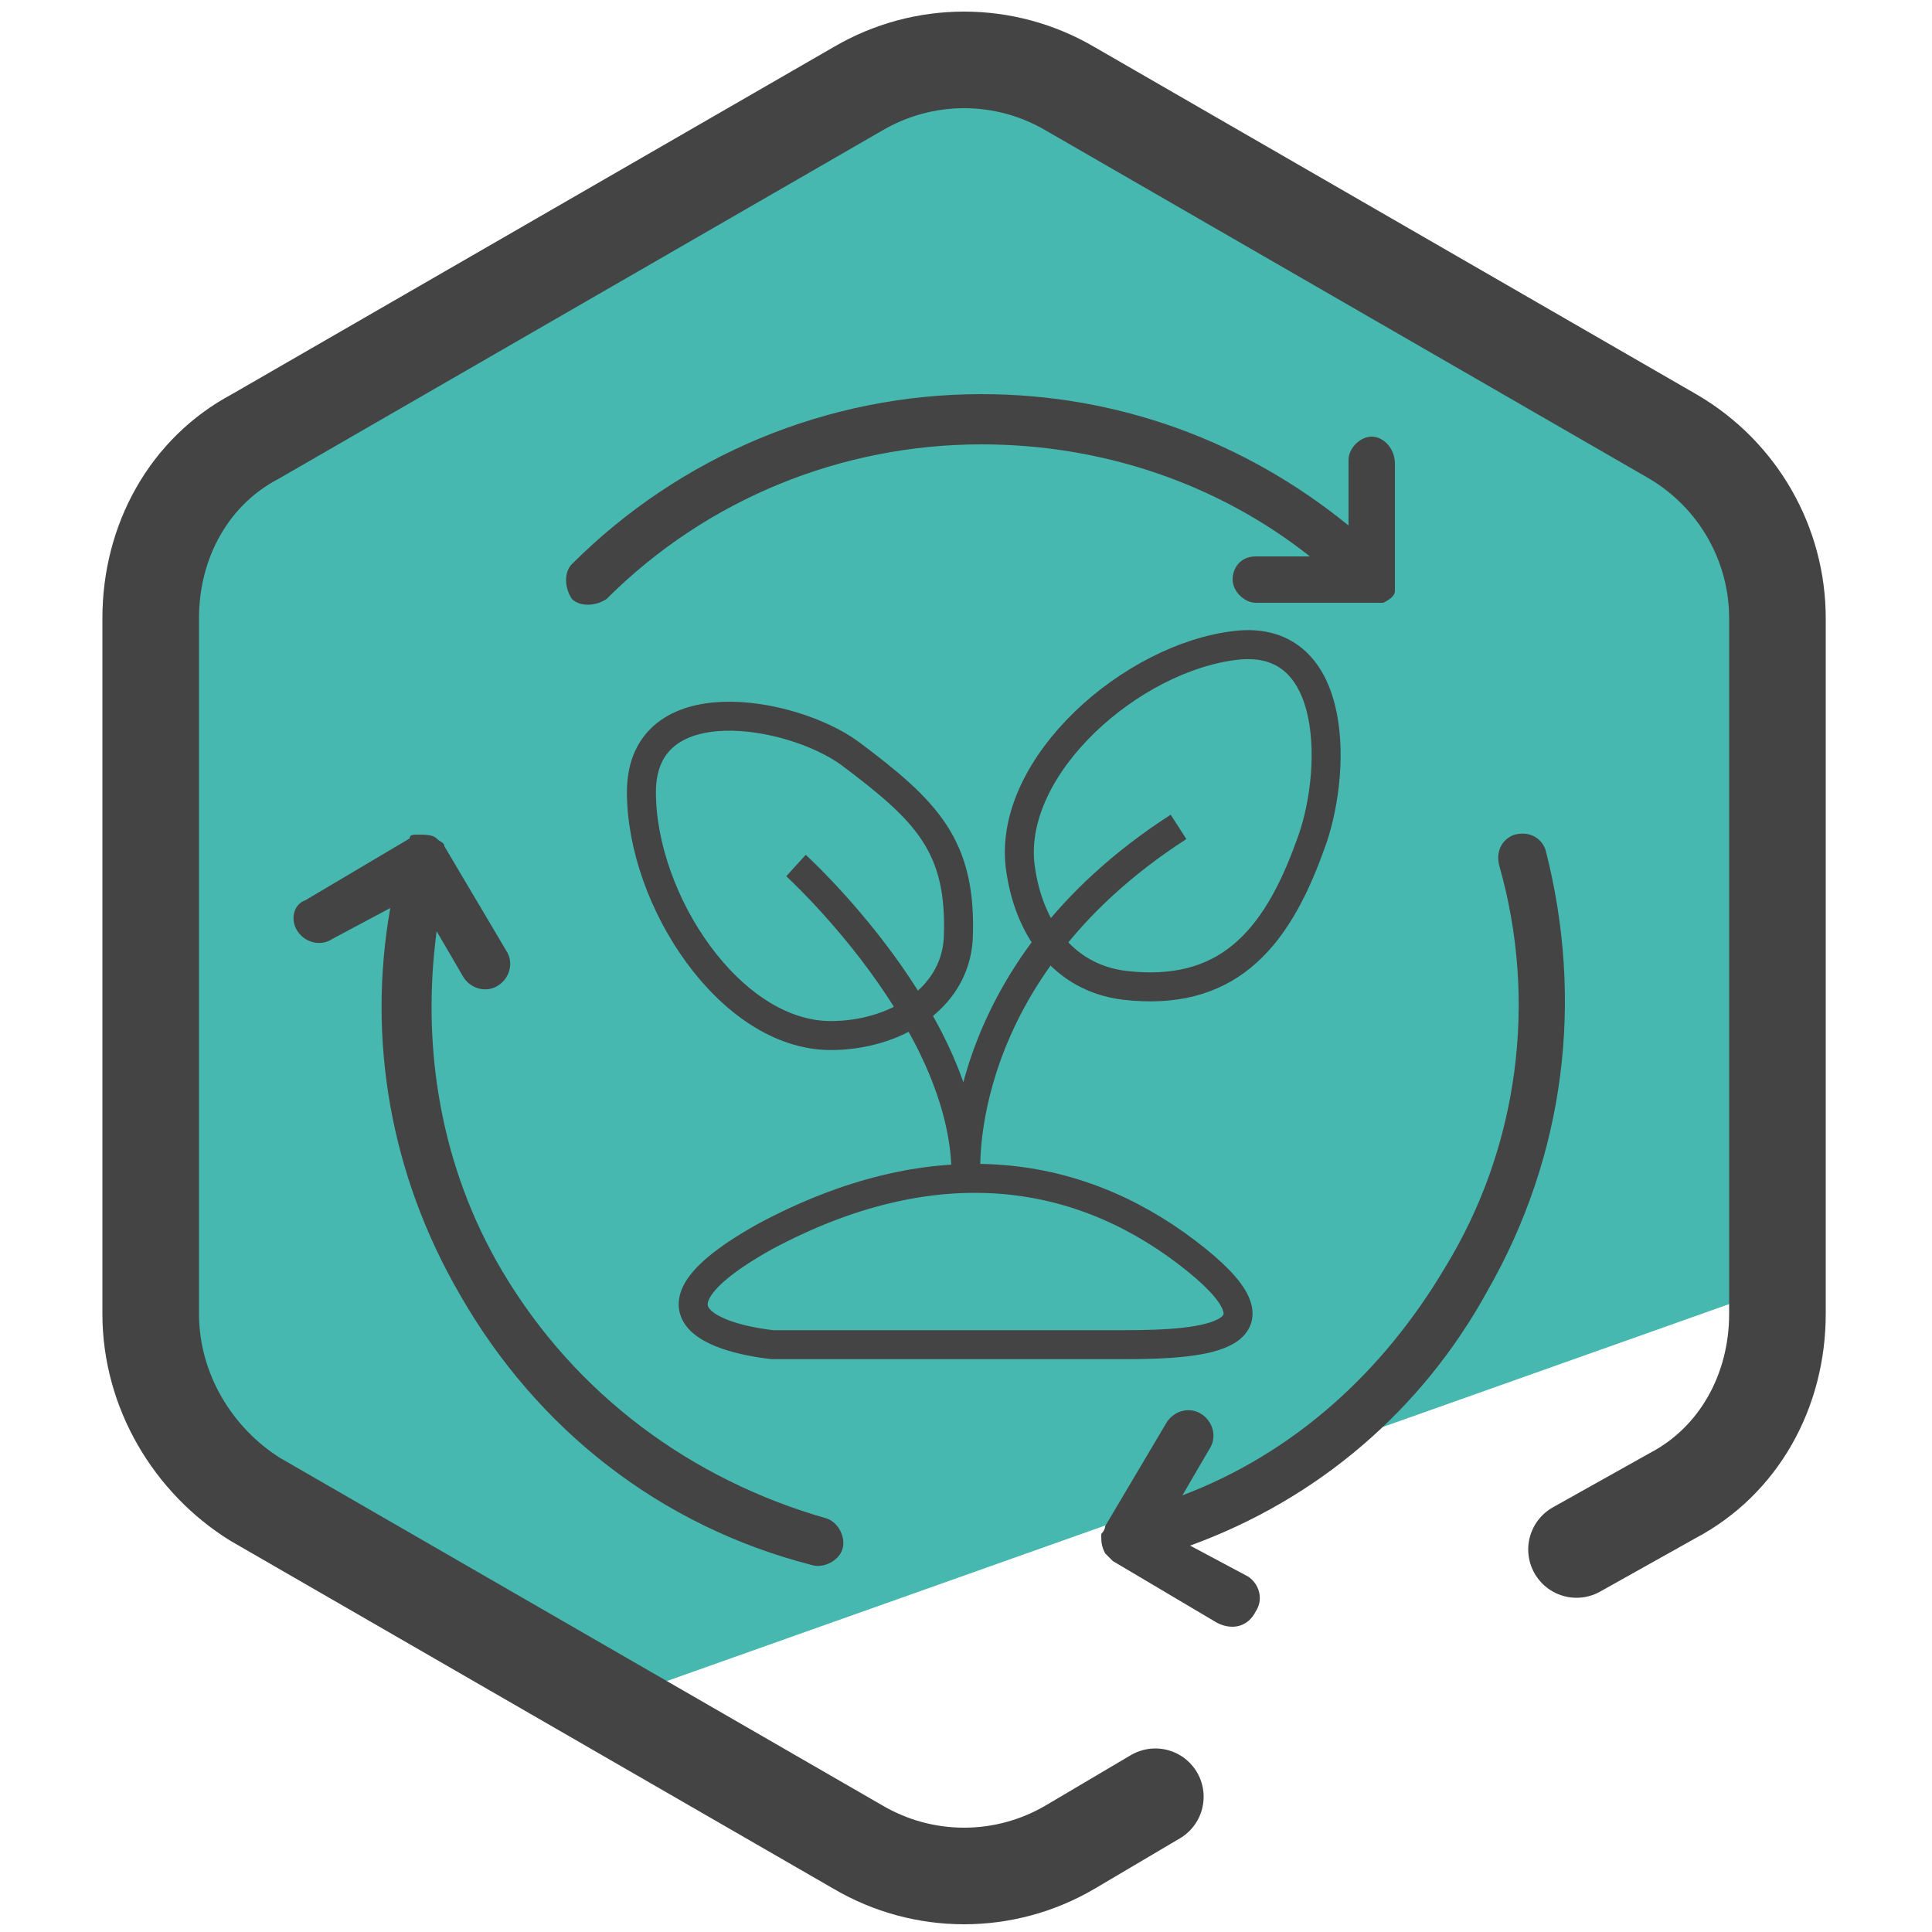 <svg xmlns="http://www.w3.org/2000/svg" id="Camada_1" x="0" y="0" version="1.1" viewBox="0 0 50 50" xml:space="preserve"><style>.st3{fill:none;stroke:#444;stroke-width:.75;stroke-miterlimit:10}</style><path fill="#7df4eb" d="M25.1 15l2.8 5.7 6.3.9-4.6 4.4 1.1 6.3-5.6-3-5.6 3 1.1-6.3-4.6-4.4 6.3-.9z"/><path fill="#46b8b0" d="M44.6 12.4L39 8.8l-7.7-4.4-6-2.8c-3.2 0-21.5 8.9-21.5 12.1l-.5 7.8.5 15.1 11.5 7.6 31-11c.9-.5-.7-18.8-1.7-20.8z"/><path fill="none" stroke="#444" stroke-linecap="round" stroke-linejoin="round" stroke-miterlimit="10" stroke-width="2.5" d="M29.9 46.5l-2.2 1.3c-1.7 1-3.8 1-5.5 0l-15.6-9C5 37.8 3.9 36 3.9 34V16c0-2 1-3.8 2.7-4.7l15.6-9c1.7-1 3.8-1 5.5 0l15.6 9c1.7 1 2.7 2.8 2.7 4.7v18c0 2-1 3.8-2.7 4.7l-2.5 1.4"/><path d="M20.6 22.4s4.4 4 4.4 8c0 0-.4-5.2 5.5-9" class="st3"/><path d="M24.8 24.3c-.1 1.6-1.7 2.5-3.3 2.5-2.6 0-4.9-3.5-4.9-6.3s3.9-2.1 5.4-1c2 1.5 2.9 2.4 2.8 4.8zm4.3 1.2c-1.6-.2-2.5-1.5-2.7-3.1-.3-2.6 2.9-5.4 5.6-5.7s2.6 3.4 1.9 5.2c-.9 2.5-2.2 3.9-4.8 3.6zm-4.3 9.3H20s-4.5-.4-.2-2.8c4.3-2.3 8-1.8 10.9.4s.5 2.4-1.6 2.4h-4.3z" class="st3"/><path fill="#444" d="M35.5 11.3c-.3 0-.6.3-.6.6v1.7c-2.7-2.2-6-3.4-9.5-3.4-4 0-7.8 1.6-10.6 4.4-.2.2-.2.6 0 .9.2.2.6.2.9 0 2.6-2.6 6.1-4 9.7-4 3.1 0 6.1 1 8.5 2.9h-1.4c-.4 0-.6.3-.6.6s.3.6.6.6h3.3c.2-.1.3-.2.3-.3V12c0-.4-.3-.7-.6-.7zM7.7 24.1c.2.3.6.4.9.2l1.5-.8c-.6 3.4 0 6.9 1.8 10 2 3.5 5.2 6 9.1 7 .3.1.7-.1.8-.4.1-.3-.1-.7-.4-.8-3.5-1-6.5-3.2-8.4-6.4-1.6-2.7-2.1-5.8-1.7-8.8l.7 1.2c.2.3.6.4.9.2.3-.2.4-.6.2-.9l-1.6-2.7c0-.1-.1-.1-.2-.2s-.3-.1-.5-.1c-.1 0-.2 0-.2.1l-2.7 1.6c-.3.1-.4.5-.2.8zm24.8 17.6c.2-.3.1-.7-.2-.9l-1.5-.8c3.3-1.2 6-3.5 7.7-6.6 2-3.5 2.5-7.5 1.5-11.4-.1-.3-.4-.5-.8-.4-.3.1-.5.4-.4.8 1 3.5.5 7.3-1.4 10.4-1.6 2.7-3.9 4.8-6.8 5.9l.7-1.2c.2-.3.1-.7-.2-.9-.3-.2-.7-.1-.9.2l-1.6 2.7c0 .1-.1.2-.1.2 0 .2 0 .3.1.5l.2.2 2.7 1.6c.4.2.8.1 1-.3z"/></svg>